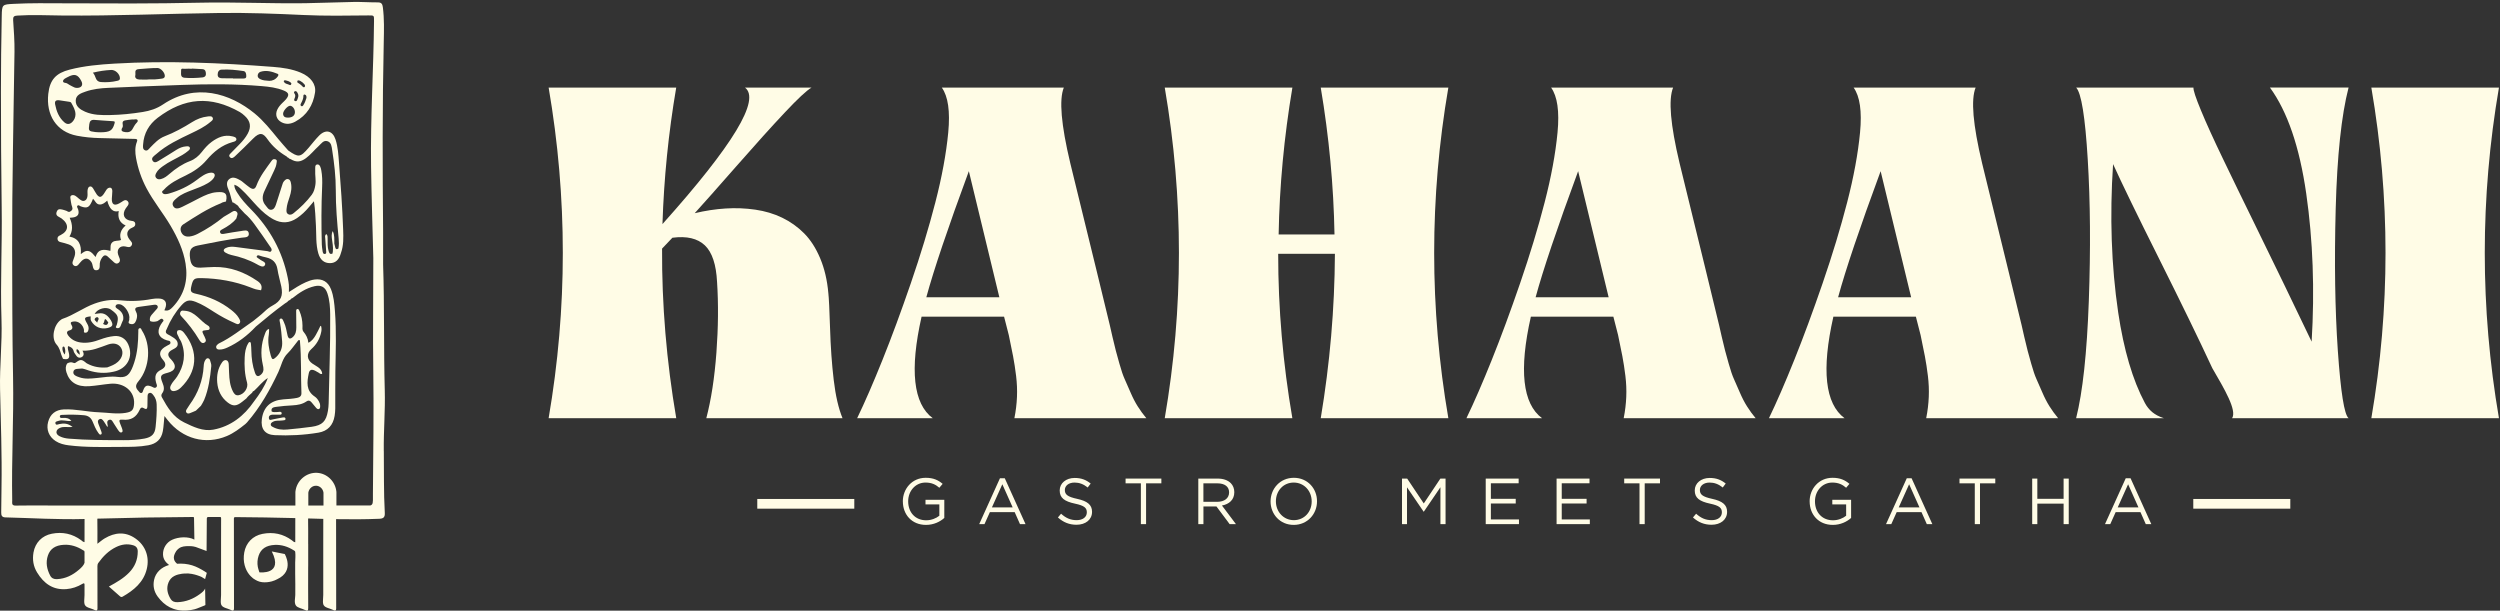 <svg width="827" height="202" viewBox="0 0 827 202" fill="none" xmlns="http://www.w3.org/2000/svg">
<rect x="0" y="0" width="827" height="202" fill="#333333" stroke="none"/>
<path d="M181.482 28.968H223.695C221.134 43.969 219.621 59.023 219.144 74.125C242.55 47.978 251.647 32.93 246.434 28.968H268.465C266.85 29.904 263.889 32.668 259.582 37.249C255.269 41.836 249.937 47.746 243.593 54.984C237.242 62.222 232.649 67.405 229.808 70.526C233.31 69.692 236.724 69.174 240.042 68.966C243.36 68.757 246.625 68.888 249.848 69.353C253.071 69.824 256.032 70.705 258.73 72.01C261.429 73.315 263.848 75.03 265.98 77.163C268.113 79.302 269.888 82.06 271.312 85.444C272.736 88.827 273.636 92.658 274.011 96.929C274.201 98.49 274.386 102.374 274.583 108.57C274.773 114.772 275.173 120.473 275.792 125.679C276.406 130.892 277.377 135.11 278.705 138.339H233.65C235.259 132.191 236.373 124.959 236.992 116.618C237.606 108.29 237.677 100.528 237.207 93.337C236.921 87.505 235.574 83.442 233.156 81.148C230.737 78.861 227.163 78.021 222.426 78.646L219.013 82.239C218.918 100.778 220.478 119.478 223.701 138.333H181.488C187.743 101.874 187.743 65.421 181.488 28.962L181.482 28.968Z" fill="#FFFCE6"/>
<path d="M379.199 138.339H335.562C336.038 135.944 336.318 133.603 336.414 131.309C336.509 129.021 336.414 126.698 336.128 124.357C335.842 122.016 335.508 119.853 335.133 117.875C334.752 115.897 334.281 113.55 333.709 110.846L332.148 104.751H304.858C300.878 122.355 302.111 133.555 308.557 138.345H283.543C286.104 133.031 288.898 126.603 291.93 119.049C294.963 111.495 298.09 103.036 301.313 93.659C304.536 84.282 307.235 75.376 309.415 66.94C311.596 58.505 313.013 50.796 313.681 43.814C314.342 36.838 313.633 31.887 311.548 28.968H351.915C350.3 32.93 351.015 41.258 354.047 53.965C355.471 59.905 356.913 65.814 358.384 71.7C359.85 77.586 361.274 83.394 362.65 89.119C364.02 94.85 365.515 100.992 367.124 107.557C367.124 107.664 367.41 108.91 367.976 111.31C368.541 113.705 368.923 115.272 369.113 115.999C369.304 116.726 369.703 118.185 370.323 120.371C370.936 122.558 371.508 124.226 372.027 125.37C372.545 126.519 373.188 127.973 373.945 129.742C374.701 131.518 375.506 133.078 376.363 134.431C377.215 135.783 378.163 137.088 379.205 138.339H379.199ZM306.425 98.341H330.587L320.496 56.622C313.579 75.37 308.885 89.28 306.425 98.341Z" fill="#FFFCE6"/>
<path d="M385.311 28.968H427.525C424.773 45.321 423.259 61.519 422.973 77.562H441.453C441.167 61.525 439.654 45.327 436.902 28.968H479.115C472.86 65.427 472.86 101.88 479.115 138.339H436.902C439.934 120.216 441.495 102.088 441.59 83.966H422.825C422.825 102.088 424.391 120.216 427.513 138.339H385.299C391.555 101.88 391.555 65.427 385.299 28.968H385.311Z" fill="#FFFCE6"/>
<path d="M580.753 138.339H537.116C537.592 135.944 537.872 133.603 537.967 131.309C538.063 129.021 537.967 126.698 537.682 124.357C537.396 122.016 537.062 119.853 536.687 117.875C536.305 115.897 535.835 113.55 535.263 110.846L533.702 104.751H506.412C502.432 122.355 503.665 133.555 510.111 138.345H485.096C487.658 133.031 490.452 126.603 493.484 119.049C496.516 111.495 499.644 103.036 502.867 93.659C506.09 84.282 508.789 75.376 510.969 66.94C513.149 58.505 514.567 50.796 515.234 43.814C515.896 36.838 515.187 31.887 513.102 28.968H553.468C551.854 32.93 552.569 41.258 555.601 53.965C557.025 59.905 558.467 65.814 559.938 71.7C561.404 77.586 562.827 83.394 564.204 89.119C565.574 94.85 567.069 100.992 568.677 107.557C568.677 107.664 568.963 108.91 569.529 111.31C570.095 113.705 570.477 115.272 570.667 115.999C570.858 116.726 571.257 118.185 571.877 120.371C572.49 122.558 573.062 124.226 573.58 125.37C574.099 126.519 574.742 127.973 575.499 129.742C576.255 131.518 577.059 133.078 577.917 134.431C578.769 135.783 579.716 137.088 580.759 138.339H580.753ZM507.978 98.341H532.141L522.05 56.622C515.133 75.37 510.439 89.28 507.978 98.341Z" fill="#FFFCE6"/>
<path d="M680.824 138.339H637.186C637.663 135.944 637.943 133.603 638.038 131.309C638.134 129.021 638.038 126.698 637.752 124.357C637.467 122.016 637.133 119.853 636.758 117.875C636.376 115.897 635.906 113.55 635.334 110.846L633.773 104.751H606.482C602.503 122.355 603.736 133.555 610.182 138.345H585.167C587.729 133.031 590.523 126.603 593.555 119.049C596.587 111.495 599.715 103.036 602.938 93.659C606.161 84.282 608.859 75.376 611.04 66.94C613.22 58.505 614.638 50.796 615.305 43.814C615.967 36.838 615.258 31.887 613.173 28.968H653.539C651.925 32.93 652.64 41.258 655.672 53.965C657.096 59.905 658.538 65.814 660.009 71.7C661.474 77.586 662.898 83.394 664.274 89.119C665.645 94.85 667.14 100.992 668.748 107.557C668.748 107.664 669.034 108.91 669.6 111.31C670.166 113.705 670.547 115.272 670.738 115.999C670.929 116.726 671.328 118.185 671.947 120.371C672.561 122.558 673.133 124.226 673.651 125.37C674.17 126.519 674.813 127.973 675.569 129.742C676.326 131.518 677.13 133.078 677.988 134.431C678.84 135.783 679.787 137.088 680.83 138.339H680.824ZM608.043 98.341H632.206L622.115 56.622C615.198 75.37 610.504 89.28 608.043 98.341Z" fill="#FFFCE6"/>
<path d="M767.95 138.333H776.909C775.486 137.189 774.312 129.748 773.353 115.999C772.412 102.249 772.179 86.599 772.65 69.043C773.12 51.487 774.544 38.125 776.909 28.962H750.894C756.672 36.874 760.682 48.574 762.904 64.045C765.126 79.504 765.722 95.839 764.691 113.02C762.403 108.23 759.383 101.934 755.594 94.118C751.805 86.302 748.267 79.069 745.008 72.397C741.737 65.743 738.538 59.148 735.405 52.631C732.271 46.131 729.829 40.758 728.089 36.546C726.338 32.316 725.504 29.796 725.599 28.968H686.787C688.497 30.738 689.778 38.649 690.624 52.714C691.487 66.779 691.595 82.411 690.981 99.592C690.356 116.791 688.962 129.695 686.781 138.339H715.817C714.078 137.797 712.88 137.064 712.022 136.373C710.992 135.539 710.164 134.484 709.538 133.317C705.493 125.769 702.544 115.772 700.697 103.351C698.428 87.922 697.862 71.575 699.006 54.281C701.841 60.53 706.929 71.009 714.274 85.682C721.62 100.373 727.476 112.401 731.83 121.783C735.834 128.688 740.045 135.741 738.377 138.339H767.932L767.95 138.333Z" fill="#FFFCE6"/>
<path d="M784.439 28.968H826.653C820.398 65.427 820.398 101.88 826.653 138.339H784.439C790.695 101.88 790.695 65.427 784.439 28.968Z" fill="#FFFCE6"/>
<path d="M298.656 165.891V165.85C298.656 161.715 301.689 158.057 306.21 158.057C308.748 158.057 310.321 158.79 311.828 160.059L310.732 161.352C309.57 160.339 308.277 159.63 306.151 159.63C302.814 159.63 300.426 162.448 300.426 165.808V165.85C300.426 169.442 302.725 172.111 306.389 172.111C308.111 172.111 309.701 171.443 310.738 170.603V166.856H306.157V165.331H312.376V171.336C310.976 172.587 308.867 173.636 306.329 173.636C301.593 173.636 298.668 170.192 298.668 165.891H298.656Z" fill="#FFFCE6"/>
<path d="M330.79 158.212H332.381L339.243 173.386H337.415L335.651 169.406H327.454L325.667 173.386H323.921L330.784 158.212H330.79ZM334.99 167.851L331.57 160.19L328.127 167.851H334.99Z" fill="#FFFCE6"/>
<path d="M349.949 171.187L351.003 169.936C352.576 171.354 354.083 172.069 356.168 172.069C358.253 172.069 359.522 170.991 359.522 169.507V169.466C359.522 168.066 358.771 167.273 355.608 166.606C352.141 165.856 350.55 164.736 350.55 162.257V162.216C350.55 159.851 352.635 158.105 355.501 158.105C357.693 158.105 359.266 158.731 360.797 159.958L359.808 161.268C358.408 160.131 357.008 159.63 355.459 159.63C353.499 159.63 352.254 160.708 352.254 162.061V162.102C352.254 163.52 353.029 164.319 356.341 165.027C359.695 165.76 361.25 166.987 361.25 169.287V169.329C361.25 171.908 359.099 173.588 356.109 173.588C353.72 173.588 351.76 172.79 349.955 171.175L349.949 171.187Z" fill="#FFFCE6"/>
<path d="M377.4 159.886H372.342V158.314H384.179V159.886H379.122V173.38H377.4V159.886Z" fill="#FFFCE6"/>
<path d="M396.386 158.319H402.862C404.714 158.319 406.198 158.879 407.145 159.827C407.878 160.559 408.307 161.614 408.307 162.793V162.835C408.307 165.331 406.585 166.797 404.22 167.226L408.849 173.38H406.764L402.397 167.53H398.096V173.38H396.398V158.319H396.386ZM402.713 165.998C404.97 165.998 406.585 164.837 406.585 162.901V162.859C406.585 161.006 405.167 159.892 402.731 159.892H398.084V166.004H402.713V165.998Z" fill="#FFFCE6"/>
<path d="M420.305 165.891V165.85C420.305 161.697 423.426 158.057 428.007 158.057C432.589 158.057 435.669 161.65 435.669 165.802V165.844C435.669 169.996 432.547 173.636 427.966 173.636C423.385 173.636 420.305 170.043 420.305 165.891ZM433.905 165.891V165.85C433.905 162.43 431.409 159.63 427.966 159.63C424.522 159.63 422.068 162.382 422.068 165.808V165.85C422.068 169.269 424.564 172.069 428.007 172.069C431.451 172.069 433.905 169.317 433.905 165.891Z" fill="#FFFCE6"/>
<path d="M463.775 158.319H465.497L470.983 166.541L476.47 158.319H478.192V173.38H476.494V161.179L471.007 169.251H470.924L465.437 161.203V173.38H463.781V158.319H463.775Z" fill="#FFFCE6"/>
<path d="M491.477 158.319H502.367V159.868H493.18V165.01H501.402V166.558H493.18V171.831H502.474V173.38H491.477V158.319Z" fill="#FFFCE6"/>
<path d="M514.919 158.319H525.809V159.868H516.622V165.01H524.844V166.558H516.622V171.831H525.916V173.38H514.919V158.319Z" fill="#FFFCE6"/>
<path d="M542.346 159.886H537.288V158.314H549.126V159.886H544.068V173.38H542.346V159.886Z" fill="#FFFCE6"/>
<path d="M560.021 171.187L561.076 169.936C562.649 171.354 564.156 172.069 566.241 172.069C568.326 172.069 569.595 170.991 569.595 169.507V169.466C569.595 168.066 568.844 167.273 565.681 166.606C562.214 165.856 560.623 164.736 560.623 162.257V162.216C560.623 159.851 562.708 158.105 565.574 158.105C567.766 158.105 569.339 158.731 570.87 159.958L569.881 161.268C568.481 160.131 567.081 159.63 565.532 159.63C563.572 159.63 562.327 160.708 562.327 162.061V162.102C562.327 163.52 563.101 164.319 566.414 165.027C569.768 165.76 571.322 166.987 571.322 169.287V169.329C571.322 171.908 569.172 173.588 566.181 173.588C563.792 173.588 561.832 172.79 560.027 171.175L560.021 171.187Z" fill="#FFFCE6"/>
<path d="M598.625 165.891V165.85C598.625 161.715 601.657 158.057 606.179 158.057C608.717 158.057 610.289 158.79 611.796 160.059L610.7 161.352C609.539 160.339 608.246 159.63 606.119 159.63C602.783 159.63 600.394 162.448 600.394 165.808V165.85C600.394 169.442 602.694 172.111 606.357 172.111C608.079 172.111 609.67 171.443 610.706 170.603V166.856H606.125V165.331H612.345V171.336C610.945 172.587 608.836 173.636 606.298 173.636C601.562 173.636 598.637 170.192 598.637 165.891H598.625Z" fill="#FFFCE6"/>
<path d="M630.765 158.212H632.355L639.218 173.386H637.389L635.626 169.406H627.428L625.641 173.386H623.896L630.759 158.212H630.765ZM634.959 167.851L631.539 160.19L628.096 167.851H634.959Z" fill="#FFFCE6"/>
<path d="M653.259 159.886H648.202V158.314H660.039V159.886H654.981V173.38H653.259V159.886Z" fill="#FFFCE6"/>
<path d="M672.251 158.319H673.949V165.01H682.641V158.319H684.339V173.38H682.641V166.6H673.949V173.38H672.251V158.319Z" fill="#FFFCE6"/>
<path d="M703.2 158.212H704.79L711.653 173.386H709.824L708.061 169.406H699.863L698.076 173.386H696.331L703.194 158.212H703.2ZM707.399 167.851L703.98 160.19L700.537 167.851H707.399Z" fill="#FFFCE6"/>
<path d="M282.601 165.057H250.509V168.268H282.601V165.057Z" fill="#FFFCE6"/>
<path d="M757.632 165.057H725.54V168.268H757.632V165.057Z" fill="#FFFCE6"/>
<path d="M126.955 149.229C126.871 142.527 127.467 135.825 127.282 129.135C126.901 115.26 127.199 101.385 126.734 87.511C126.734 83.924 126.764 80.338 126.734 76.752C126.549 55.812 126.478 34.866 126.943 13.926C127.026 10.084 127.139 6.223 126.645 2.387C126.508 1.338 126.192 0.784 125.001 0.79C122.314 0.802 119.621 0.6 116.934 0.647C111.609 0.731 106.289 0.987 100.963 1.064C89.257 1.225 77.551 0.629 65.838 0.897C51.017 1.237 36.195 1.16 21.367 1.094C15.726 1.07 10.078 0.981 4.442 1.279C0.761 1.475 0.648 1.475 0.576 5.276C0.415 13.658 0.296 22.046 0.308 30.428C0.32 43.188 0.374 55.955 0.558 68.716C0.743 81.059 0.076 93.391 0.493 105.74C0.755 113.437 -0.151 121.128 0.022 128.831C0.26 139.584 0.677 150.337 0.499 161.102C0.451 163.896 0.445 166.689 0.403 169.483C0.385 170.443 0.576 171.122 1.762 171.152C10.501 171.366 19.223 171.932 27.974 171.688C27.95 174.071 27.962 176.448 27.962 178.854V179.331C27.426 179.283 27.175 178.938 26.878 178.717C23.941 176.543 20.682 175.864 17.12 176.561C13.897 177.192 11.639 179.527 11.079 182.762C10.674 185.121 11.025 187.338 12.27 189.375C14.486 192.997 17.507 195.249 21.999 194.874C23.887 194.719 25.627 194.117 27.241 193.152C27.741 192.854 27.932 192.902 27.962 193.331V194.171C27.95 195.022 27.95 195.874 27.962 196.726V196.792C27.962 197.131 27.92 197.816 27.896 198.132C27.896 198.18 27.89 198.228 27.884 198.281C27.884 198.299 27.884 198.305 27.884 198.305C27.884 198.311 27.884 198.317 27.884 198.323C27.861 198.686 27.849 199.044 27.884 199.371C27.902 199.604 27.938 199.699 27.938 199.699C28.081 200.521 28.832 200.813 28.832 200.813C29.064 200.986 30.107 201.313 30.107 201.313C30.321 201.385 30.535 201.462 30.744 201.546C30.756 201.546 30.768 201.558 30.78 201.558C30.815 201.57 30.845 201.587 30.881 201.599C30.917 201.611 30.953 201.629 30.982 201.641C31.042 201.671 31.101 201.695 31.161 201.724C31.238 201.766 31.31 201.796 31.381 201.826L31.393 201.832C31.715 201.987 31.858 201.951 31.858 201.951C31.87 201.951 31.882 201.951 31.894 201.951C31.9 201.951 31.906 201.951 31.912 201.951C31.935 201.951 31.953 201.939 31.971 201.933C31.971 201.933 31.983 201.933 31.989 201.933C32.001 201.933 32.007 201.921 32.019 201.915C32.066 201.885 32.102 201.85 32.132 201.796C32.138 201.784 32.15 201.766 32.156 201.754C32.257 201.54 32.245 201.248 32.245 201.248V201.23C32.245 201.158 32.245 201.081 32.245 200.992C32.245 200.795 32.245 200.599 32.245 200.402L32.227 187.278C32.233 186.921 32.281 186.569 32.519 186.229C34.08 184.037 35.933 182.178 38.369 180.981C40.163 180.099 42.051 179.79 44.011 180.362C45.035 180.659 45.572 181.291 45.566 182.435C45.566 185.145 44.618 187.439 42.742 189.381C40.848 191.341 38.512 192.669 36.022 194.028C37.291 195.148 38.453 196.16 39.602 197.179C39.877 197.423 40.121 197.62 40.538 197.388C44.267 195.249 47.478 192.657 48.556 188.213C49.521 184.222 48.133 180.439 44.785 178.116C41.443 175.792 38.024 176.096 34.652 178.086C33.824 178.574 33.097 179.23 32.221 179.879C32.221 177.222 32.257 174.672 32.203 172.129V171.622C32.203 171.622 32.203 171.586 32.203 171.569C42.813 171.265 53.417 171.074 64.028 171.02C64.123 171.104 64.153 171.211 64.17 171.283C64.2 171.384 64.194 171.473 64.188 171.533L64.302 178.503C62.216 177.389 59.047 177.591 56.944 178.556C55.056 179.426 53.852 181.356 53.924 183.441C53.977 185.008 54.812 186.027 55.925 186.897C53.286 187.647 51.464 189.446 50.969 191.829C50.558 193.795 50.915 195.654 52.16 197.352C54.383 200.372 57.397 202.255 61.889 201.945C62.723 201.885 63.521 201.76 64.302 201.564C65.35 201.301 66.529 200.706 67.131 200.509C67.185 200.491 67.358 200.438 67.578 200.336C67.733 200.265 67.864 200.193 67.947 200.14C67.918 198.323 67.888 196.506 67.852 194.689C67.584 195.392 66.857 195.988 66.065 196.559C63.956 198.085 61.579 199.097 58.731 199.204C57.725 199.246 56.956 198.954 56.486 198.204C55.389 196.44 54.96 194.611 55.741 192.681C55.931 192.205 56.194 191.782 56.515 191.418C57.814 189.965 60.161 189.774 61.061 189.715C62.86 189.595 64.284 190.012 65.094 190.257C65.749 190.453 66.279 190.674 66.655 190.84C67.054 191.079 67.453 191.323 67.846 191.561C68.037 190.876 68.221 190.185 68.412 189.5C68.019 189.22 67.459 188.851 66.768 188.463C66.696 188.422 65.052 187.451 63.527 186.998C61.954 186.527 60.304 186.361 58.577 186.486C58.136 186.098 57.707 185.646 57.558 184.955C57.373 184.115 57.707 183.412 57.921 182.953C58.034 182.709 58.38 182 59.136 181.44C60.149 180.683 61.269 180.671 62.461 180.653C62.901 180.653 63.682 180.647 64.623 180.91C64.689 180.927 64.766 180.951 64.85 180.981L68.335 182.274L68.412 171.634C68.4 171.3 68.543 171.128 68.698 171.032C70.122 171.032 71.546 171.032 72.969 171.032C73.071 171.122 73.106 171.229 73.124 171.3C73.154 171.402 73.148 171.491 73.142 171.551L73.13 178.449V196.822C73.136 197.268 73.053 198.335 73.053 198.335C72.981 199.371 73.1 199.729 73.1 199.729C73.243 200.551 73.994 200.843 73.994 200.843C74.226 201.016 75.269 201.343 75.269 201.343C75.942 201.546 76.556 201.867 76.556 201.867C76.877 202.022 77.02 201.987 77.02 201.987C77.437 201.987 77.408 201.266 77.408 201.266L77.372 171.628C77.36 171.324 77.479 171.151 77.622 171.056C84.306 171.104 90.99 171.211 97.674 171.384C97.68 171.437 97.686 171.497 97.686 171.563C97.656 174.154 97.674 176.751 97.674 179.373C97.138 179.325 96.888 178.979 96.59 178.759C93.653 176.585 90.394 175.905 86.832 176.602C83.609 177.234 81.345 179.569 80.791 182.804C80.541 184.264 80.577 185.669 80.94 187.01C81.298 188.338 81.858 189.22 81.983 189.417C82.585 190.34 83.264 190.966 83.74 191.341C84.699 191.984 85.551 192.461 86.731 192.592C87.797 192.705 88.887 192.592 89.918 192.318C90.609 192.127 91.199 191.871 91.687 191.609C97.585 188.88 94.189 183.269 94.189 183.269L89.906 182.417C93.909 190.298 85.807 189.327 85.807 189.327C85.575 188.779 85.283 187.522 85.283 187.522C85.069 186.319 85.128 185.086 85.557 183.811C86.32 181.559 88.059 180.397 90.877 180.254C93.159 180.141 95.238 180.826 97.15 182.03C97.466 182.226 97.621 182.238 97.668 182.637C97.799 183.787 97.668 184.955 97.645 186.11C97.621 187.314 97.627 188.511 97.645 189.715C97.668 192.08 97.728 194.486 97.68 196.828C97.656 197.87 97.257 199.365 97.871 200.289C98.401 201.093 99.861 201.254 100.873 201.772C101.785 202.243 101.964 201.981 101.958 201.021C101.91 196.589 101.934 192.163 101.94 187.731C101.94 187.516 101.934 187.308 101.952 187.099V179.903C101.952 179.903 101.946 179.903 101.94 179.909C101.94 177.145 101.976 174.5 101.916 171.86C101.916 171.717 101.922 171.604 101.94 171.503C102.244 171.515 102.541 171.521 102.845 171.527C104.21 171.569 105.574 171.61 106.944 171.646L106.932 178.437V196.81C106.938 197.256 106.855 198.323 106.855 198.323C106.783 199.359 106.902 199.717 106.902 199.717C107.045 200.539 107.796 200.831 107.796 200.831C108.028 201.004 109.071 201.331 109.071 201.331C109.744 201.534 110.357 201.856 110.357 201.856C110.679 202.01 110.822 201.975 110.822 201.975C111.239 201.975 111.209 201.254 111.209 201.254L111.174 171.735C115.939 171.819 120.705 171.813 125.477 171.61C126.829 171.551 127.372 171.134 127.288 169.65C126.907 162.853 127.05 156.044 126.966 149.241L126.955 149.229ZM26.169 188.416C24.06 190.245 21.683 191.454 18.835 191.585C17.828 191.633 17.06 191.287 16.589 190.382C15.493 188.273 15.064 186.081 15.845 183.769C16.601 181.517 18.347 180.356 21.165 180.213C23.446 180.099 25.525 180.784 27.438 181.988C27.831 182.238 27.938 182.113 27.962 182.673V186.182C27.688 187.022 26.967 187.731 26.175 188.416H26.169ZM4.043 165.659C3.781 152.1 4.573 138.541 4.323 124.988C4.061 110.744 4.049 96.506 4.019 82.262C3.978 60.524 4.502 38.798 4.794 17.072C4.842 13.598 4.573 10.113 4.347 6.64C4.276 5.508 4.645 5.228 5.699 5.157C10.656 4.829 15.612 5.085 20.563 5.133C37.97 5.294 55.365 4.514 72.767 4.293C82.001 4.174 91.223 4.531 100.445 4.966C107.564 5.3 114.683 5.181 121.801 5.103C123.785 5.079 123.744 5.05 123.726 6.992C123.571 23.023 122.516 39.036 122.749 55.073C122.904 65.516 123.255 75.954 123.493 85.39C123.505 98.365 123.309 110.345 123.481 122.319C123.678 135.98 123.464 149.64 123.362 163.3C123.362 163.616 123.356 163.931 123.362 164.247C123.386 166.255 123.398 166.94 122.51 167.208C120.473 167.214 116.499 167.22 111.287 167.22V162.847L111.275 162.638C110.947 159.29 108.213 156.616 104.924 156.413C101.332 156.199 98.103 158.981 97.728 162.633L97.716 162.74V167.226C71.486 167.232 34.467 167.226 30.041 167.226C25.782 167.226 21.522 167.226 17.263 167.226C13.247 167.19 9.238 167.184 5.223 167.249C3.781 167.273 4.055 166.475 4.037 165.659H4.043ZM101.993 167.232V162.978C102.178 161.626 103.358 160.595 104.662 160.685C105.854 160.756 106.849 161.733 107.009 162.978V167.232C105.413 167.232 103.733 167.232 101.987 167.232H101.993Z" fill="#FFFCE6"/>
<path d="M22.136 69.806C21.659 69.651 21.188 69.442 20.7 69.347C19.949 69.198 19.193 68.942 18.77 70.02C18.371 71.045 18.889 71.462 19.657 71.849C19.902 71.974 20.152 72.105 20.372 72.272C22.886 74.143 22.755 76.388 20.056 77.759C19.931 77.824 19.806 77.872 19.681 77.937C19.228 78.17 18.972 78.533 19.026 79.051C19.085 79.623 19.407 79.939 19.979 80.076C20.92 80.302 21.862 80.535 22.767 80.868C24.489 81.494 25.215 82.995 24.691 84.729C24.507 85.342 24.244 85.938 24.042 86.552C23.857 87.106 24.042 87.588 24.501 87.88C24.989 88.19 25.49 88.017 25.871 87.612C26.276 87.177 26.616 86.665 27.056 86.26C28.224 85.193 29.284 85.342 30.19 86.641C30.494 87.076 30.589 87.57 30.69 88.065C30.839 88.786 31.06 89.483 31.971 89.393C32.871 89.304 33.02 88.577 32.984 87.85C32.936 86.832 33.228 85.95 33.818 85.134C34.354 84.395 34.944 84.228 35.659 84.89C36.332 85.515 37.017 86.135 37.696 86.754C38.143 87.165 38.637 87.374 39.191 86.993C39.733 86.623 39.769 86.087 39.573 85.515C39.418 85.08 39.215 84.663 39.078 84.222C38.524 82.465 39.71 81.148 41.509 81.542C42.236 81.697 43.004 82.018 43.511 81.22C44.023 80.404 43.367 79.885 42.903 79.302C41.556 77.604 41.92 76.043 43.82 75.269C44.446 75.012 44.851 74.661 44.732 73.934C44.618 73.243 44.094 73.13 43.505 73.064C41.068 72.79 40.24 70.985 41.598 68.93C41.825 68.584 42.122 68.281 42.331 67.929C42.617 67.453 42.641 66.952 42.23 66.529C41.813 66.106 41.324 66.124 40.842 66.416C40.371 66.702 39.918 67.024 39.43 67.286C37.809 68.167 36.934 67.619 36.993 65.749C37.017 64.921 37.154 64.099 37.154 63.27C37.154 62.83 37.053 62.234 36.582 62.109C36.034 61.966 35.522 62.305 35.194 62.788C34.855 63.276 34.586 63.825 34.229 64.295C33.395 65.391 32.811 65.397 31.977 64.277C31.542 63.694 31.244 63.002 30.839 62.395C30.589 62.02 30.285 61.579 29.749 61.686C29.225 61.787 29.088 62.335 28.998 62.746C28.885 63.276 28.969 63.842 28.963 64.396C28.951 65.159 28.82 65.939 28.111 66.327C27.336 66.75 26.711 66.184 26.127 65.737C25.728 65.433 25.382 65.034 24.948 64.79C24.56 64.569 24.054 64.42 23.625 64.647C23.101 64.915 23.285 65.457 23.333 65.892C23.399 66.529 23.541 67.161 23.655 67.792C23.893 68.519 24.334 69.275 23.399 69.847C22.982 70.241 22.57 70.127 22.159 69.829L22.136 69.806ZM23.053 72.04C23.434 72.01 23.792 71.998 24.137 71.944C25.799 71.676 26.318 70.806 25.829 69.204C25.716 68.829 25.287 68.412 25.621 68.048C25.99 67.643 26.359 68.15 26.711 68.269C28.975 69.055 29.612 68.686 30.774 65.737C31.5 66.428 31.792 67.613 32.966 67.649C34.003 67.679 34.723 67.018 35.474 66.362C36.201 69.194 37.47 70.346 39.281 69.818C38.856 72.129 39.616 73.72 41.562 74.589C39.906 76.019 39.4 77.616 40.043 79.379C39.132 79.796 37.994 79.427 37.172 80.142C36.32 80.886 36.666 81.941 36.517 82.995C34.443 82.453 32.442 82.191 31.637 85.021C30.899 84.21 30.375 83.365 29.404 83.085C28.415 82.799 27.652 83.335 26.723 84.079C27.003 80.964 26.073 78.843 22.97 78.259C24.078 76.452 24.104 74.375 23.047 72.028L23.053 72.04Z" fill="#FFFCE6"/>
<path d="M41.658 136.563C38.661 137.07 35.683 136.492 32.692 136.385C28.82 136.248 25.019 135.259 21.123 135.431C18.371 135.557 16.607 136.986 15.916 139.572C15.237 142.104 16.184 144.481 18.412 145.916C19.729 146.762 21.194 147.12 22.713 147.31C28.546 148.049 34.408 147.852 40.264 147.835C43.213 147.829 46.161 147.835 49.087 147.287C51.732 146.786 53.358 145.356 53.864 142.634C54.162 141.037 54.186 139.417 54.4 137.618C54.847 138.196 55.151 138.595 55.467 138.988C60.405 145.19 67.989 147.221 75.043 144.242C77.318 143.283 79.254 141.8 81.167 140.275C81.351 140.096 81.536 139.917 81.715 139.739C86.087 134.723 89.304 128.992 92.11 123.004C93.087 120.919 93.427 118.542 95.214 116.815C96.364 115.701 97.257 114.325 98.288 113.08C98.502 112.817 98.645 112.395 99.128 112.496C99.158 112.585 99.205 112.669 99.217 112.758C99.73 118.507 99.491 124.279 99.712 130.04C99.748 130.993 99.164 131.44 98.288 131.619C96.793 131.923 95.268 131.994 93.754 132.107C89.537 132.423 87.148 134.615 86.618 138.636C86.195 141.842 87.63 143.801 90.865 143.95C95.709 144.171 100.552 143.927 105.341 143.122C108.445 142.604 110.191 140.644 110.691 137.576C110.822 136.76 110.9 135.926 110.906 135.098C110.929 130.993 110.876 126.889 110.941 122.784C111.049 116.142 111.317 109.499 110.792 102.863C110.602 100.432 110.399 97.984 109.488 95.672C108.517 93.206 106.652 92.11 104.037 92.467C103.024 92.604 102.071 92.956 101.142 93.367C99.253 94.207 97.531 95.339 95.566 96.596C95.566 95.66 95.613 94.934 95.554 94.225C95.488 93.444 95.345 92.67 95.19 91.901C93.415 83.162 89.31 75.674 83.079 69.311C81.399 67.596 79.755 65.844 78.498 63.783C78.015 62.996 77.491 62.192 77.509 61.108C78.456 61.382 79.07 61.93 79.677 62.484C81.667 64.283 83.335 66.392 85.182 68.322C86.784 69.996 88.494 71.539 90.567 72.618C93.177 73.976 95.726 73.827 98.163 72.201C99.706 71.17 101.046 69.901 102.232 68.471C102.762 67.828 103.316 67.202 103.852 66.571C104.275 69.389 104.376 72.046 104.513 74.703C104.674 77.735 104.442 80.809 105.288 83.776C105.919 85.986 107.248 87.058 109.19 87.046C111.001 87.034 112.186 85.92 112.794 83.668C113.688 81.178 113.61 78.587 113.515 76.019C113.241 68.596 112.729 61.185 112.139 53.775C111.936 51.201 111.799 48.604 110.989 46.131C110.036 43.23 107.76 42.664 105.604 44.821C104.335 46.09 103.25 47.537 102.077 48.901C99.325 52.101 98.788 52.172 95.345 49.777C94.225 48.496 93.075 47.239 91.997 45.923C89.567 42.962 87.183 39.942 84.205 37.505C76.067 30.851 64.683 27.324 53.942 34.538C51.827 35.956 49.611 36.665 47.18 37.052C43.624 37.624 40.043 37.988 36.445 38.059C33.627 38.113 30.798 38.113 28.147 36.951C26.538 36.242 24.995 35.218 25.049 33.264C25.102 31.387 26.818 30.827 28.302 30.303C30.714 29.451 33.252 29.177 35.784 29.064C43.939 28.7 52.101 28.384 60.257 28.093C69.02 27.777 77.783 27.741 86.528 28.48C89.066 28.694 91.58 28.992 93.951 29.987C95.583 30.672 95.75 31.447 94.624 32.823C94.273 33.246 93.856 33.621 93.457 34.002C92.76 34.681 92.116 35.402 91.711 36.302C90.966 37.94 91.503 39.56 93.087 40.418C94.666 41.276 96.227 41.026 97.71 40.222C101.517 38.148 103.572 34.812 104.21 30.636C104.638 27.854 102.78 25.436 99.533 24.053C96.608 22.808 93.492 22.374 90.371 22.129C72.886 20.789 55.377 20.015 37.845 21.045C32.877 21.337 27.914 21.784 23.065 23.023C18.502 24.185 16.482 26.383 15.97 31.047C15.207 37.964 18.573 43.588 25.46 44.904C27.92 45.375 30.381 45.613 32.877 45.673C36.749 45.762 40.621 45.863 44.493 45.947C45.184 45.965 45.643 45.988 45.274 46.936C44.601 48.663 44.684 50.486 45.006 52.267C45.643 55.776 46.799 59.13 48.467 62.288C50.778 66.66 53.96 70.479 56.456 74.732C58.749 78.646 60.656 82.703 61.388 87.231C62.27 92.676 60.983 97.472 57.171 101.528C56.432 102.315 55.634 103.012 54.371 102.642C54.472 102.422 54.573 102.219 54.651 102.011C55.419 100.093 54.603 98.812 52.53 98.752C51.749 98.728 50.951 98.764 50.189 98.913C46.626 99.61 43.046 99.729 39.448 99.324C36.636 99.008 33.949 99.473 31.304 100.426C27.575 101.767 24.387 104.245 20.622 105.496C20.45 105.556 20.307 105.681 20.152 105.782C17.799 107.402 16.828 111.894 18.716 113.985C19.669 115.04 19.89 116.142 20.265 117.315C20.414 117.792 20.646 118.245 20.843 118.703C22.606 119.108 23.178 118.537 22.785 116.791C22.618 116.04 22.291 115.308 22.499 114.492C23.47 114.736 24.161 115.212 24.393 116.249C24.477 116.636 24.793 116.97 25.007 117.321C25.448 118.066 26.067 118.596 26.937 118.179C27.777 117.774 27.89 117.005 27.283 116.005C30.44 116.148 33.061 114.903 35.772 113.955C37.684 113.288 39.275 113.765 40.061 115.099C40.913 116.541 40.502 118.31 39.019 119.686C38.012 120.622 36.749 121.05 35.51 121.527C35.444 121.533 35.379 121.539 35.313 121.545C33.103 121.724 30.994 121.39 29.022 120.359C28.879 120.282 28.736 120.205 28.599 120.127C27.038 118.811 26.663 118.775 25.067 119.936C24.733 120.181 24.524 120.133 24.209 119.996C23.518 119.692 22.862 119.877 22.237 120.222C21.623 121.146 21.659 122.111 21.969 123.13C22.97 126.424 25.466 128.038 29.499 127.758C31.84 127.598 34.163 127.157 36.499 126.942C41.08 126.519 44.595 129.498 44.356 133.531C44.231 135.58 43.677 136.212 41.658 136.557V136.563ZM101.368 32.418C101.118 33.258 100.814 34.074 100.331 34.806C100.176 35.045 99.956 35.265 99.652 35.081C99.378 34.914 99.36 34.616 99.497 34.348C99.932 33.49 100.409 32.656 100.373 31.637C100.361 31.387 100.588 31.202 100.844 31.286C101.398 31.464 101.404 31.941 101.368 32.412V32.418ZM98.347 26.854C98.383 26.669 98.556 26.561 98.699 26.585C99.342 26.538 100.879 27.777 100.915 28.343C100.927 28.504 100.85 28.736 100.736 28.819C100.629 28.897 100.331 28.879 100.254 28.79C99.736 28.194 99.134 27.717 98.443 27.342C98.347 27.288 98.324 27.008 98.353 26.854H98.347ZM97.549 30.195C97.99 29.993 98.21 30.38 98.401 30.696C98.598 31.012 98.723 31.363 98.711 31.756C98.627 32.066 98.586 32.394 98.455 32.68C98.3 33.031 98.222 33.609 97.668 33.442C97.061 33.264 97.365 32.805 97.502 32.423C97.656 31.989 97.793 31.536 97.502 31.095C97.293 30.779 97.025 30.428 97.537 30.195H97.549ZM97.561 37.07C97.573 38.19 96.745 38.893 95.285 38.911C94.451 38.923 93.695 38.691 93.647 37.654C93.606 36.731 95.101 35.015 95.935 34.991C96.739 34.973 97.549 36.01 97.561 37.07ZM94.32 26.556C95.101 26.734 95.905 26.889 96.388 27.568C96.376 27.991 96.108 28.247 95.881 28.128C95.19 27.765 94.237 27.801 93.874 26.943C93.796 26.764 94.088 26.502 94.326 26.556H94.32ZM86.201 23.738C88.166 23.136 90.019 23.678 91.824 24.417C92.259 24.596 92.104 24.983 91.842 25.334C91.091 26.359 90.079 26.758 89.048 26.746C87.94 26.657 87.017 26.633 86.165 26.216C85.641 25.96 85.188 25.614 85.242 24.977C85.289 24.393 85.629 23.916 86.207 23.738H86.201ZM73.285 23.041C75.722 22.88 78.152 23.16 80.553 23.505C81.381 23.625 81.494 24.625 81.465 25.322C81.429 26.043 80.72 25.972 80.166 25.972C79.111 25.972 78.057 25.972 76.996 25.972C76.996 25.948 76.996 25.924 76.996 25.9C75.805 25.9 74.608 25.93 73.416 25.888C72.695 25.859 72.016 25.662 72.004 24.727C71.992 23.839 72.386 23.088 73.279 23.029L73.285 23.041ZM59.911 23.321C59.834 22.427 60.691 22.797 61.15 22.755C61.925 22.689 62.711 22.737 63.491 22.737C63.491 22.719 63.491 22.701 63.491 22.683C64.635 22.743 65.779 22.797 66.923 22.868C67.882 22.928 68.09 23.559 68.114 24.387C68.138 25.227 67.667 25.543 66.947 25.614C64.981 25.811 62.997 25.888 61.031 25.722C59.488 25.59 59.982 24.208 59.905 23.315L59.911 23.321ZM44.761 24.929C44.952 24.197 44.243 22.963 45.941 22.862C47.996 22.737 50.052 22.475 52.113 22.499C53.269 22.511 54.669 24.185 54.514 25.287C54.436 25.823 53.936 25.96 53.471 26.019C52.744 26.115 52.017 26.216 51.285 26.258C50.552 26.299 49.819 26.264 49.087 26.264C49.087 26.282 49.087 26.299 49.087 26.317C48.08 26.317 47.067 26.359 46.06 26.305C45.226 26.264 44.529 25.817 44.761 24.923V24.929ZM36.749 23.136C38.197 23.059 39.698 24.536 39.674 25.954C39.662 26.508 39.227 26.627 38.84 26.722C37.035 27.163 35.206 27.282 33.353 27.145C32.466 27.08 31.912 26.556 31.643 25.751C31.453 25.18 31.215 24.637 30.732 24.036C32.829 23.523 34.777 23.243 36.749 23.142V23.136ZM22.332 25.525C24.626 24.274 25.758 24.596 26.907 26.812C27.581 28.105 26.979 29.07 25.496 29.081C24.87 29.111 24.34 28.819 23.816 28.539C23.291 28.259 22.755 27.985 22.273 27.64C21.808 27.306 20.825 27.521 20.855 26.841C20.885 26.174 21.725 25.853 22.32 25.531L22.332 25.525ZM23.982 40.275C23.178 41.127 22.255 41.3 21.296 40.472C19.497 38.911 18.68 36.814 18.245 34.568C18.013 33.365 18.526 33.007 19.776 33.198C20.819 33.359 21.862 33.532 22.91 33.669C23.208 33.704 23.44 33.776 23.589 34.044C24.239 35.212 24.924 36.367 24.971 37.761C24.971 38.726 24.632 39.59 23.982 40.275ZM37.857 40.949C37.19 43.212 36.338 43.742 33.192 43.766C32.644 43.742 32.084 43.748 31.542 43.683C29.267 43.403 29.243 43.313 29.541 41.056C29.678 40.019 30.184 39.584 31.179 39.656C33.24 39.799 35.307 39.983 37.368 40.091C38.119 40.126 38.012 40.412 37.851 40.949H37.857ZM44.726 41.169C44.476 41.61 44.166 42.015 43.951 42.474C43.433 43.564 42.563 43.867 41.449 43.707C40.484 43.57 39.763 43.296 40.52 42.14C40.544 42.104 40.556 42.056 40.574 42.015C40.859 41.294 39.978 40.138 41.336 39.834C42.14 39.656 42.968 39.614 43.636 39.525C44.38 39.638 45.196 39.233 45.488 39.697C45.834 40.252 45.018 40.68 44.738 41.175L44.726 41.169ZM21.409 117.291C20.908 116.642 20.622 115.951 20.646 115.159C20.652 114.932 20.712 114.67 20.98 114.64C21.242 114.611 21.361 114.837 21.421 115.063C21.617 115.796 21.701 116.529 21.409 117.291ZM55.163 108.814C56.354 105.943 57.963 103.327 60.024 100.998C61.508 99.324 62.598 99.038 64.707 99.843C66.917 100.682 68.895 101.969 70.872 103.238C73.011 104.608 75.245 105.812 77.568 106.836C78.093 107.069 78.742 107.515 79.225 106.961C79.719 106.396 79.308 105.716 78.986 105.168C78.379 104.12 77.479 103.316 76.538 102.565C73.077 99.813 69.139 98.109 64.838 97.18C63.128 96.81 62.89 96.381 63.301 94.66C63.873 92.247 64.206 91.943 66.684 91.997C72.26 92.11 77.688 93.051 82.9 95.088C83.46 95.309 84.014 95.541 84.586 95.696C85.158 95.851 85.76 95.911 86.35 96.018C86.88 94.642 86.26 93.712 85.176 92.968C80.845 90.019 76.139 88.208 70.819 88.321C69.341 88.351 67.87 88.476 66.398 88.535C64.135 88.637 63.205 87.85 62.89 85.575C62.496 82.775 63.068 81.697 65.404 81.22C70.235 80.225 75.078 79.308 79.969 78.623C80.922 78.492 82.519 78.658 82.293 77.151C82.09 75.805 80.648 76.317 79.725 76.43C77.848 76.657 75.996 77.038 74.131 77.342C73.625 77.425 73.029 77.52 72.826 76.907C72.612 76.275 73.196 76.031 73.631 75.799C75.346 74.875 76.973 73.839 78.188 72.272C78.325 71.504 78.963 70.598 78.2 70.002C77.437 69.401 76.687 70.181 75.996 70.562C75.329 70.932 74.679 71.331 74.024 71.718C71.343 73.892 68.472 75.781 65.404 77.354C64.54 77.8 63.628 78.134 62.663 78.241C61.531 78.366 60.548 78.003 60.012 76.925C59.494 75.882 59.714 74.816 60.644 74.214C64.647 71.629 68.632 69.007 73.094 67.232C73.589 66.863 74.203 66.839 74.763 66.654C75.472 63.539 73.917 63.425 71.683 63.586C69.675 63.729 67.858 64.581 66.083 65.469C64.147 66.44 62.252 67.494 60.298 68.418C59.309 68.888 58.029 69.436 57.314 68.215C56.611 67.012 57.731 66.172 58.559 65.457C60.012 64.2 61.805 63.55 63.569 62.871C65.332 62.192 67.119 61.567 68.752 60.59C70.45 59.577 71.361 58.302 70.938 57.569C70.521 56.837 68.883 57.009 67.25 58.01C66.506 58.469 65.803 58.993 65.106 59.523C62.312 61.632 59.19 63.08 55.842 64.045C55.491 64.146 55.121 64.206 54.758 64.23C54.323 64.259 53.912 64.122 53.691 63.723C53.435 63.253 53.918 63.092 54.138 62.836C56.128 60.614 58.761 59.339 61.37 58.082C64.028 56.801 66.41 55.198 68.329 52.952C70.682 50.2 73.38 47.978 76.955 46.995C77.461 46.858 78.212 46.703 78.2 46.078C78.182 45.387 77.425 45.238 76.854 45.101C74.25 44.463 72.052 45.44 70.02 46.93C68.746 47.859 67.715 49.05 66.744 50.289C65.695 51.624 64.433 52.69 62.842 53.292C60.304 54.257 58.118 55.764 56.075 57.516C55.234 58.237 54.371 58.952 53.263 59.225C52.661 59.374 52.059 59.38 51.618 58.82C51.207 58.296 51.41 57.754 51.666 57.26C52.16 56.288 52.995 55.621 53.852 54.99C55.866 53.507 58.171 52.523 60.316 51.267C60.989 50.873 61.633 50.421 62.234 49.92C62.562 49.646 63.021 49.277 62.764 48.77C62.514 48.282 61.96 48.389 61.514 48.425C60.388 48.508 59.363 48.943 58.416 49.527C56.611 50.635 54.841 51.815 53.012 52.881C52.268 53.316 51.243 54.192 50.552 53.268C49.778 52.226 51.029 51.553 51.696 50.963C55.127 47.93 59.232 46.018 63.313 44.07C65.475 43.039 67.638 41.991 69.49 40.436C69.931 40.067 70.634 39.662 70.384 39.012C70.11 38.291 69.3 38.464 68.68 38.53C66.809 38.732 65.094 39.417 63.527 40.406C60.632 42.229 57.653 43.856 54.454 45.089C52.506 45.839 51.118 47.353 49.694 48.806C49.23 49.277 48.789 50.045 47.99 49.724C47.139 49.378 47.293 48.484 47.341 47.77C47.579 44.082 49.313 41.127 52.178 38.953C61.031 32.245 69.663 31.584 79.35 37.076C79.945 37.416 80.476 37.88 80.982 38.345C82.859 40.073 83.162 41.949 81.953 44.201C81.244 45.512 80.303 46.644 79.26 47.692C78.349 48.61 77.443 49.527 76.55 50.462C76.145 50.885 75.507 51.362 76.037 51.975C76.609 52.637 77.294 52.106 77.729 51.696C79.743 49.795 81.733 47.877 83.669 45.899C86.022 43.498 87.112 44.088 88.512 46.09C90.174 48.461 92.337 50.301 94.839 51.773C94.928 51.993 95.107 52.1 95.333 52.142C95.333 52.148 95.345 52.154 95.351 52.16C95.554 52.416 95.804 52.583 96.137 52.637C97.948 53.745 99.396 53.667 101.225 52.309C102.792 51.147 103.989 49.599 105.425 48.3C106.259 47.549 106.98 46.316 108.284 46.697C109.649 47.096 109.708 48.562 109.887 49.688C110.572 54.06 111.09 58.445 111.078 62.895C111.06 68.251 111.513 73.589 112.032 78.914C112.133 79.951 112.151 80.993 111.972 82.024C111.96 82.09 111.948 82.155 111.936 82.221C111.472 82.525 111.084 82.542 110.917 81.905C110.798 81.464 110.697 81.017 110.59 80.576C110.59 80.571 110.59 80.565 110.59 80.553C110.572 79.165 110.709 77.759 110.066 76.448C109.553 77.467 109.726 78.492 109.875 79.504C109.946 79.987 110.018 80.463 110.072 80.946C110.155 81.679 110.197 82.417 110.113 83.156C110.083 83.394 110.042 83.633 109.994 83.871C109.053 84.294 108.874 83.573 108.689 82.959C108.308 81.702 108.38 80.404 108.374 79.111C108.374 78.545 108.457 77.937 107.998 77.443C107.992 77.443 107.981 77.443 107.975 77.443C107.337 77.836 107.569 78.39 107.593 78.843C107.653 80.177 107.802 81.506 107.873 82.846C107.897 83.269 108.07 83.942 107.48 84.014C106.849 84.085 106.759 83.424 106.688 82.918C106.587 82.233 106.473 81.548 106.455 80.862C106.283 74.5 106.271 68.144 106.563 61.781C106.646 59.934 106.616 58.088 106.271 56.271C106.116 55.455 105.824 54.329 104.966 54.4C104.055 54.472 104.317 55.645 104.275 56.384C104.186 57.992 104.573 59.595 104.317 61.215C104.132 62.371 103.834 63.491 103.137 64.426C101.416 66.72 99.366 68.716 97.132 70.509C96.626 70.914 96.03 71.23 95.351 70.848C94.66 70.455 94.737 69.776 94.791 69.132C94.904 67.739 95.369 66.434 95.804 65.123C96.322 63.574 96.596 61.996 96.203 60.369C96.078 59.863 95.893 59.38 95.309 59.243C94.72 59.106 94.368 59.511 94.011 59.875C93.606 60.286 93.475 60.834 93.308 61.358C92.629 63.461 91.985 65.576 91.282 67.667C91.014 68.459 90.633 69.329 89.686 69.395C88.816 69.454 88.435 68.62 87.916 68.03C86.606 66.523 86.689 64.927 87.452 63.265C88.506 60.965 89.602 58.683 90.692 56.402C91.074 55.603 91.407 54.793 91.491 53.917C91.538 53.465 91.794 52.881 91.02 52.69C90.442 52.547 90.15 52.762 89.805 53.25C87.946 55.83 85.98 58.314 84.842 61.352C84.342 62.687 83.669 62.776 82.489 61.942C81.774 61.436 81.113 60.858 80.428 60.316C80.178 60.113 79.933 59.893 79.653 59.732C78.474 59.071 77.151 58.266 75.924 59.172C74.632 60.125 75.084 61.632 75.632 62.859C76.222 64.188 76.407 65.618 76.901 66.964C77.104 66.952 77.288 66.988 77.396 67.19C77.628 67.238 77.848 67.304 77.956 67.548C78.444 67.768 78.831 68.096 79.058 68.59C79.689 69.264 80.315 69.943 80.946 70.616C82.191 71.658 83.234 72.897 84.181 74.184C85.98 76.621 87.684 79.135 89.394 81.637C89.662 82.03 90.067 82.501 89.739 83.025C89.394 83.573 88.899 83.132 88.482 83.079C84.92 82.62 81.369 82.12 77.807 81.685C76.758 81.559 75.668 81.559 74.691 82.048C73.851 82.465 73.75 83.073 74.608 83.579C75.197 83.924 75.853 84.204 76.514 84.347C79.505 84.979 82.358 85.944 85.039 87.445C85.837 87.892 87.13 88.661 87.63 87.713C88.178 86.671 86.606 86.385 85.944 85.795C85.742 85.616 85.462 85.521 85.265 85.342C85.087 85.181 84.735 85.038 84.985 84.699C85.152 84.473 85.325 84.377 85.67 84.502C86.421 84.77 87.201 84.967 87.982 85.14C90.138 85.616 91.443 86.808 91.788 89.096C92.081 91.002 92.658 92.861 93.052 94.755C93.683 97.847 92.968 99.562 90.192 101.058C89.126 101.63 88.256 102.333 87.398 103.155C86.236 104.263 84.938 105.222 83.698 106.241C83.609 106.3 83.526 106.36 83.436 106.419C79.838 108.915 76.413 111.674 72.439 113.598C72.237 113.693 72.07 113.866 71.897 114.021C71.569 114.319 71.385 114.676 71.569 115.129C71.736 115.54 72.135 115.611 72.487 115.629C73.422 115.671 74.298 115.385 75.144 115.004C78.76 113.377 81.828 111.006 84.532 108.141C84.562 108.105 84.598 108.075 84.628 108.04C87.767 105.407 90.925 102.797 94.243 100.396C94.499 100.212 94.779 100.051 95.053 99.878C95.268 99.551 95.577 99.348 95.935 99.211C95.953 99.122 96.006 99.086 96.096 99.11C96.245 98.848 96.459 98.675 96.757 98.615C98.967 96.852 101.29 95.291 104.102 94.666C106.217 94.195 107.593 94.945 108.29 97.007C109.071 99.306 109.202 101.707 109.226 104.108C109.321 113.884 108.892 123.654 108.719 133.424C108.701 134.252 108.618 135.08 108.481 135.896C107.897 139.387 106.622 140.686 103.119 141.18C100.427 141.562 97.716 141.824 95.011 142.086C93.385 142.241 91.783 142.074 90.317 141.27C89.96 141.073 89.531 140.906 89.561 140.388C89.59 139.905 89.984 139.703 90.347 139.5C91.288 138.988 92.337 139.244 93.332 139.095C93.772 139.03 94.487 139.095 94.451 138.565C94.41 137.868 93.677 138.076 93.218 138.154C92.218 138.315 91.234 138.571 90.24 138.738C89.763 138.815 89.054 139.256 88.947 138.321C88.864 137.6 89.352 137.213 90.043 137.177C90.776 137.141 91.52 137.201 92.253 137.177C92.67 137.165 93.266 137.326 93.171 136.54C93.129 136.474 93.087 136.426 93.04 136.379C92.92 136.271 92.795 136.23 92.658 136.218C92.39 136.2 92.104 136.307 91.848 136.295C91.187 136.271 90.52 136.462 89.882 136.14C89.519 134.883 90.537 134.705 91.282 134.597C93.105 134.335 94.946 134.192 96.781 134.091C98.419 134.002 99.992 133.74 101.374 132.798C102.124 132.286 102.649 132.566 103.137 133.186C103.596 133.763 104.055 134.335 104.549 134.889C104.793 135.163 105.133 135.473 105.502 135.312C105.937 135.128 105.913 134.639 105.907 134.216C105.907 133.698 105.741 133.227 105.484 132.774C105.139 132.161 104.716 131.589 104.144 131.208C101.171 129.23 101.541 126.382 102.136 123.511C102.387 122.302 103.042 122.069 104.198 122.611C104.615 122.808 104.996 123.07 105.401 123.284C105.741 123.463 105.997 123.898 106.569 123.666C106.539 122.659 105.961 121.986 105.193 121.45C104.591 121.027 103.936 120.681 103.322 120.264C101.505 119.037 101.326 116.94 102.976 115.492C104.746 113.937 105.83 112.025 106.277 109.738C106.384 109.172 106.426 108.612 106.211 107.843C106.134 107.819 106.062 107.807 105.997 107.801C105.431 108.945 104.996 109.928 104.448 110.846C103.864 111.817 103.25 112.8 102.005 113.389C101.88 111.912 101.255 110.774 100.385 109.72C99.926 109.172 100.069 108.397 100.063 107.706C100.051 106.026 99.718 104.412 99.056 102.869C98.931 102.583 98.782 102.19 98.419 102.219C97.925 102.261 97.972 102.756 97.972 103.077C97.972 104.829 98.02 106.58 98.02 108.332C98.02 109.511 97.817 110.625 96.882 111.483C96.018 112.275 95.405 112.126 95.125 110.965C94.767 109.487 94.594 107.962 93.915 106.58C93.671 106.08 93.469 105.204 92.801 105.401C92.247 105.567 92.557 106.384 92.646 106.884C92.992 108.886 93.171 110.905 93.332 112.931C93.492 114.998 92.837 116.731 91.318 118.149C90.311 119.091 89.966 119.031 89.584 117.667C88.953 115.391 88.5 113.092 88.917 110.703C89.012 110.149 88.995 109.571 89.018 108.91C88.983 108.886 88.941 108.868 88.899 108.85C88.059 109.124 87.881 109.851 87.648 110.446C86.361 113.765 86.147 117.166 86.933 120.639C87.178 121.724 87.422 122.82 86.493 123.761C85.527 124.732 84.819 124.643 84.36 123.362C83.508 120.997 83.198 118.531 83.144 116.023C83.133 115.284 83.091 114.551 83.013 113.818C82.99 113.574 83.013 113.211 82.662 113.151C82.334 113.097 82.209 113.413 82.072 113.646C81.244 115.04 81.018 116.588 80.94 118.167C80.809 120.991 80.928 123.785 81.721 126.531C82.227 128.295 80.779 130.398 78.963 130.737C77.932 130.928 77.449 130.261 77.05 129.492C76.055 127.556 75.865 125.441 75.781 123.314C75.746 122.391 75.728 121.468 75.668 120.55C75.632 119.99 75.513 119.376 74.912 119.18C74.238 118.959 73.762 119.43 73.416 119.936C72.046 121.926 71.659 124.196 71.855 126.531C72.082 129.206 73.184 131.512 75.37 133.18C77.074 134.478 78.254 134.389 80.094 132.929C80.559 132.56 81.024 132.185 81.488 131.815C82.025 131.053 82.763 130.499 83.442 129.885C83.514 129.587 83.687 129.391 83.996 129.331C85.545 127.937 86.766 126.198 88.601 125.042C87.535 127.895 85.855 130.38 84.038 132.78C80.732 137.612 76.329 141.061 70.551 142.133C67.173 142.759 63.974 141.222 60.912 139.733C57.284 137.963 55.365 134.74 53.537 131.398C53.281 130.934 53.346 130.499 53.644 130.112C54.484 129.004 54.258 127.884 53.787 126.716C52.84 124.345 53.06 123.916 55.443 123.32C58.1 122.659 58.571 121.009 56.682 118.983C56.617 118.918 56.551 118.852 56.486 118.787C55.223 117.54 55.419 116.495 57.075 115.653C57.611 115.379 58.267 115.075 58.6 114.545C58.868 114.116 58.827 113.473 58.636 113.02C58.428 112.537 58.034 112.156 57.617 111.852C57.2 111.555 56.742 111.316 56.313 111.03C55.925 110.774 55.443 110.649 55.109 110.321C54.657 109.875 54.865 109.279 55.187 108.82L55.163 108.814ZM25.281 115.695C25.287 115.623 25.537 115.504 25.597 115.534C26.204 115.897 26.348 116.469 26.413 117.357C25.591 116.791 25.204 116.368 25.287 115.695H25.281ZM35.671 122.26C35.671 122.26 35.647 122.26 35.641 122.26C35.641 122.248 35.635 122.236 35.629 122.23C35.647 122.23 35.671 122.224 35.671 122.26ZM43.534 122.159C42.51 124.369 41.36 124.994 38.923 124.684C36.6 124.387 34.324 124.81 32.031 125.042C30.107 125.233 28.152 125.465 26.27 124.81C25.341 124.482 24.012 124.083 24.292 122.897C24.554 121.789 25.972 122.063 26.931 121.92C27.354 121.861 27.825 122.093 28.272 122.188C28.325 122.206 28.373 122.224 28.427 122.242C31.03 123.213 33.681 123.582 36.397 123.177C36.773 123.124 37.142 123.052 37.517 122.969C42.057 122.081 44.243 118.018 42.408 113.902C41.55 111.983 39.847 110.965 37.75 111.173C36.183 111.328 34.67 111.739 33.192 112.287C31.054 113.086 28.873 113.634 26.562 113.276C24.9 113.02 23.506 112.275 22.499 110.893C21.993 110.196 22.017 109.517 22.958 109.303C24.143 109.035 24.084 108.195 23.679 107.545C23.005 106.473 23.768 106.449 24.387 106.354C25.936 106.121 27.521 107.462 27.783 109.13C27.837 109.469 27.521 110.059 28.224 110.065C28.784 110.065 29.088 109.767 29.243 109.172C29.451 108.367 29.213 107.73 28.838 107.075C27.718 105.127 27.801 104.936 29.958 104.65C29.958 104.65 29.958 104.656 29.958 104.662C29.97 104.662 29.981 104.662 29.993 104.662C29.993 104.722 29.993 104.775 29.993 104.835C29.976 105.293 29.892 105.74 30.178 106.217C31.328 108.129 33.312 109.023 35.51 108.522C37.309 108.081 37.565 107.515 36.672 105.937C35.706 104.418 34.521 103.322 32.531 103.697C32.197 103.756 31.864 103.792 31.524 103.828C31.453 103.834 31.381 103.846 31.31 103.852C32.245 102.076 35.135 101.308 36.689 102.416C39.096 104.126 39.346 104.823 38.626 107.486C38.542 107.801 37.994 108.314 38.637 108.516C39.162 108.683 39.692 108.451 39.912 107.795C40.151 107.104 40.466 106.443 40.752 105.77C40.996 104.162 40.252 103.065 38.959 102.225C38.56 101.969 37.988 101.624 38.316 101.04C38.578 100.569 39.174 100.581 39.68 100.671C41.33 100.962 43.165 103.876 42.748 105.514C42.98 106.044 41.902 106.872 43.147 107.17C44.255 107.432 44.732 106.836 45.071 105.907C45.423 104.948 45.488 103.995 44.994 103.107C44.416 102.076 44.833 101.671 45.822 101.528C47.46 101.29 49.098 101.058 50.737 100.849C51.225 100.79 51.821 100.676 52.107 101.213C52.405 101.773 51.916 102.142 51.589 102.517C51.106 103.071 50.6 103.607 50.135 104.173C49.647 104.769 49.408 105.448 49.67 106.223C50.475 106.574 51.285 106.449 52.089 106.229C52.351 106.056 52.625 105.895 52.875 105.704C53.227 105.442 53.537 105.258 53.924 105.693C54.329 106.145 53.882 106.33 53.709 106.61C53.543 106.878 53.346 107.122 53.185 107.384C51.702 109.797 52.476 111.781 55.211 112.585C55.675 112.722 56.343 112.651 56.39 113.324C56.432 113.955 55.759 114.033 55.36 114.301C55.056 114.503 54.71 114.652 54.406 114.861C52.673 116.028 52.506 117.476 53.9 119.025C55.135 120.391 54.913 121.497 53.233 122.343C51.481 123.225 51.041 124.422 51.66 126.65C51.791 127.127 52.149 127.639 51.708 128.074C51.19 128.581 50.689 128.104 50.195 127.901C48.604 127.24 47.949 127.526 47.365 129.146C47.24 129.492 47.192 129.927 46.769 130.004C46.287 130.094 46.084 129.653 45.804 129.349C44.815 128.271 44.696 127.449 45.792 126.138C49.629 121.563 50.04 114.057 46.93 109.285C46.745 109.005 46.704 108.475 46.215 108.57C45.673 108.677 45.756 109.207 45.756 109.595C45.733 113.115 45.494 116.6 44.386 119.972C44.142 120.717 43.874 121.456 43.546 122.165L43.534 122.159ZM31.411 105.347C31.578 105.079 32.12 104.716 32.454 105.061C32.936 105.567 32.287 105.99 32.144 106.753C31.763 106.127 31.036 105.949 31.417 105.353L31.411 105.347ZM34.074 107.152C34.509 106.717 34.449 106.074 34.735 105.538C35.301 105.687 35.403 106.318 35.825 106.598C35.82 106.628 35.808 106.652 35.802 106.681C35.623 107.271 35.367 107.527 34.938 107.486C34.706 107.462 34.426 107.349 34.08 107.152H34.074ZM46.209 135.533C46.531 134.812 46.954 134.639 47.609 135.044C48.467 135.58 48.753 135.193 48.765 134.347C48.783 133.334 48.783 132.316 48.812 131.303C48.83 130.803 48.795 130.219 49.384 130.004C50.046 129.766 50.397 130.308 50.737 130.725C51.458 131.613 51.791 132.649 51.827 133.793C51.91 136.289 51.726 138.779 51.469 141.252C51.231 143.587 50.183 144.624 47.8 145.076C45.524 145.511 43.219 145.613 40.913 145.607C34.872 145.595 28.826 145.607 22.797 145.106C21.736 145.017 20.7 144.802 19.741 144.314C19.133 144.004 18.609 143.557 18.68 142.836C18.752 142.139 19.306 141.758 19.943 141.496C21.147 141.002 22.404 141.419 24.006 141.24C22.487 140.007 21.087 139.971 19.61 140.287C19.157 140.382 18.508 140.775 18.335 140.066C18.18 139.411 18.895 139.387 19.36 139.22C20.724 138.744 22.094 139.447 23.613 139.232C22.791 138.279 21.838 138.184 20.819 138.249C20.42 138.273 19.842 138.362 19.8 137.832C19.753 137.171 20.396 137.26 20.825 137.237C23.131 137.117 25.436 137.153 27.735 137.356C29.094 137.475 30.029 138.065 30.595 139.375C31.161 140.68 31.655 142.032 32.519 143.194C32.734 143.48 32.96 143.915 33.377 143.736C33.806 143.551 33.615 143.063 33.52 142.759C33.258 141.925 32.883 141.133 32.591 140.31C32.388 139.745 32.168 139.083 32.847 138.702C33.544 138.309 33.967 138.887 34.318 139.363C34.741 139.941 35.081 140.579 35.474 141.204C35.569 141.091 35.671 141.025 35.665 140.972C35.563 140.215 35.141 139.232 36.082 138.893C37.017 138.553 37.309 139.625 37.744 140.227C38.173 140.823 38.512 141.49 38.941 142.086C39.281 142.556 39.704 143.301 40.3 142.997C40.8 142.747 40.448 141.996 40.276 141.484C40.097 140.96 39.883 140.453 39.674 139.941C39.305 139.036 39.483 138.708 40.568 138.821C43.314 139.113 45.095 138.041 46.221 135.521L46.209 135.533Z" fill="#FFFCE6"/>
<path d="M59.244 111.87C59.476 112.263 59.768 112.633 59.935 113.05C61.591 117.143 60.906 120.967 58.577 124.583C57.933 125.584 57.004 126.394 56.497 127.496C56.253 128.027 56.158 128.569 56.581 129.045C56.974 129.486 57.516 129.391 58.005 129.289C58.743 129.129 59.351 128.688 59.881 128.17C65.052 123.112 65.958 116.463 60.882 110.095C60.352 109.428 59.673 108.927 58.725 109.356C58.66 109.47 58.612 109.577 58.583 109.684C58.344 110.494 59.047 111.108 59.238 111.823C59.238 111.835 59.244 111.852 59.25 111.864L59.244 111.87Z" fill="#FFFCE6"/>
<path d="M68.769 118.513C68.347 118.489 68.114 118.805 67.912 119.12C67.524 119.722 67.423 120.413 67.381 121.104C67.119 125.84 65.499 130.082 62.717 133.9C62.365 134.383 62.056 134.895 61.74 135.408C61.543 135.735 61.418 136.099 61.651 136.45C61.931 136.867 62.389 136.831 62.776 136.694C63.468 136.45 64.129 136.128 64.808 135.842C65.362 135.3 65.922 134.764 66.476 134.222C66.833 133.585 67.256 132.971 67.536 132.298C69.02 128.723 69.514 124.923 69.895 121.116C69.955 120.508 69.669 119.859 69.502 119.239C69.407 118.876 69.198 118.542 68.769 118.519V118.513Z" fill="#FFFCE6"/>
<path d="M65.892 112.395C66.22 112.937 66.816 113.836 67.644 113.33C68.549 112.776 67.852 111.948 67.608 111.251C67.566 111.12 67.471 111.012 67.411 110.887C66.708 109.44 66.75 109.362 68.341 109.207C68.781 109.166 69.312 109.231 69.347 108.624C69.347 108.326 69.252 107.968 68.871 107.754C66.196 106.241 64.611 103.024 61.096 102.797C60.572 102.762 60.09 102.589 59.75 103.113C59.434 103.602 59.524 104.132 59.893 104.519C62.181 106.926 64.188 109.541 65.892 112.395Z" fill="#FFFCE6"/>
</svg>
